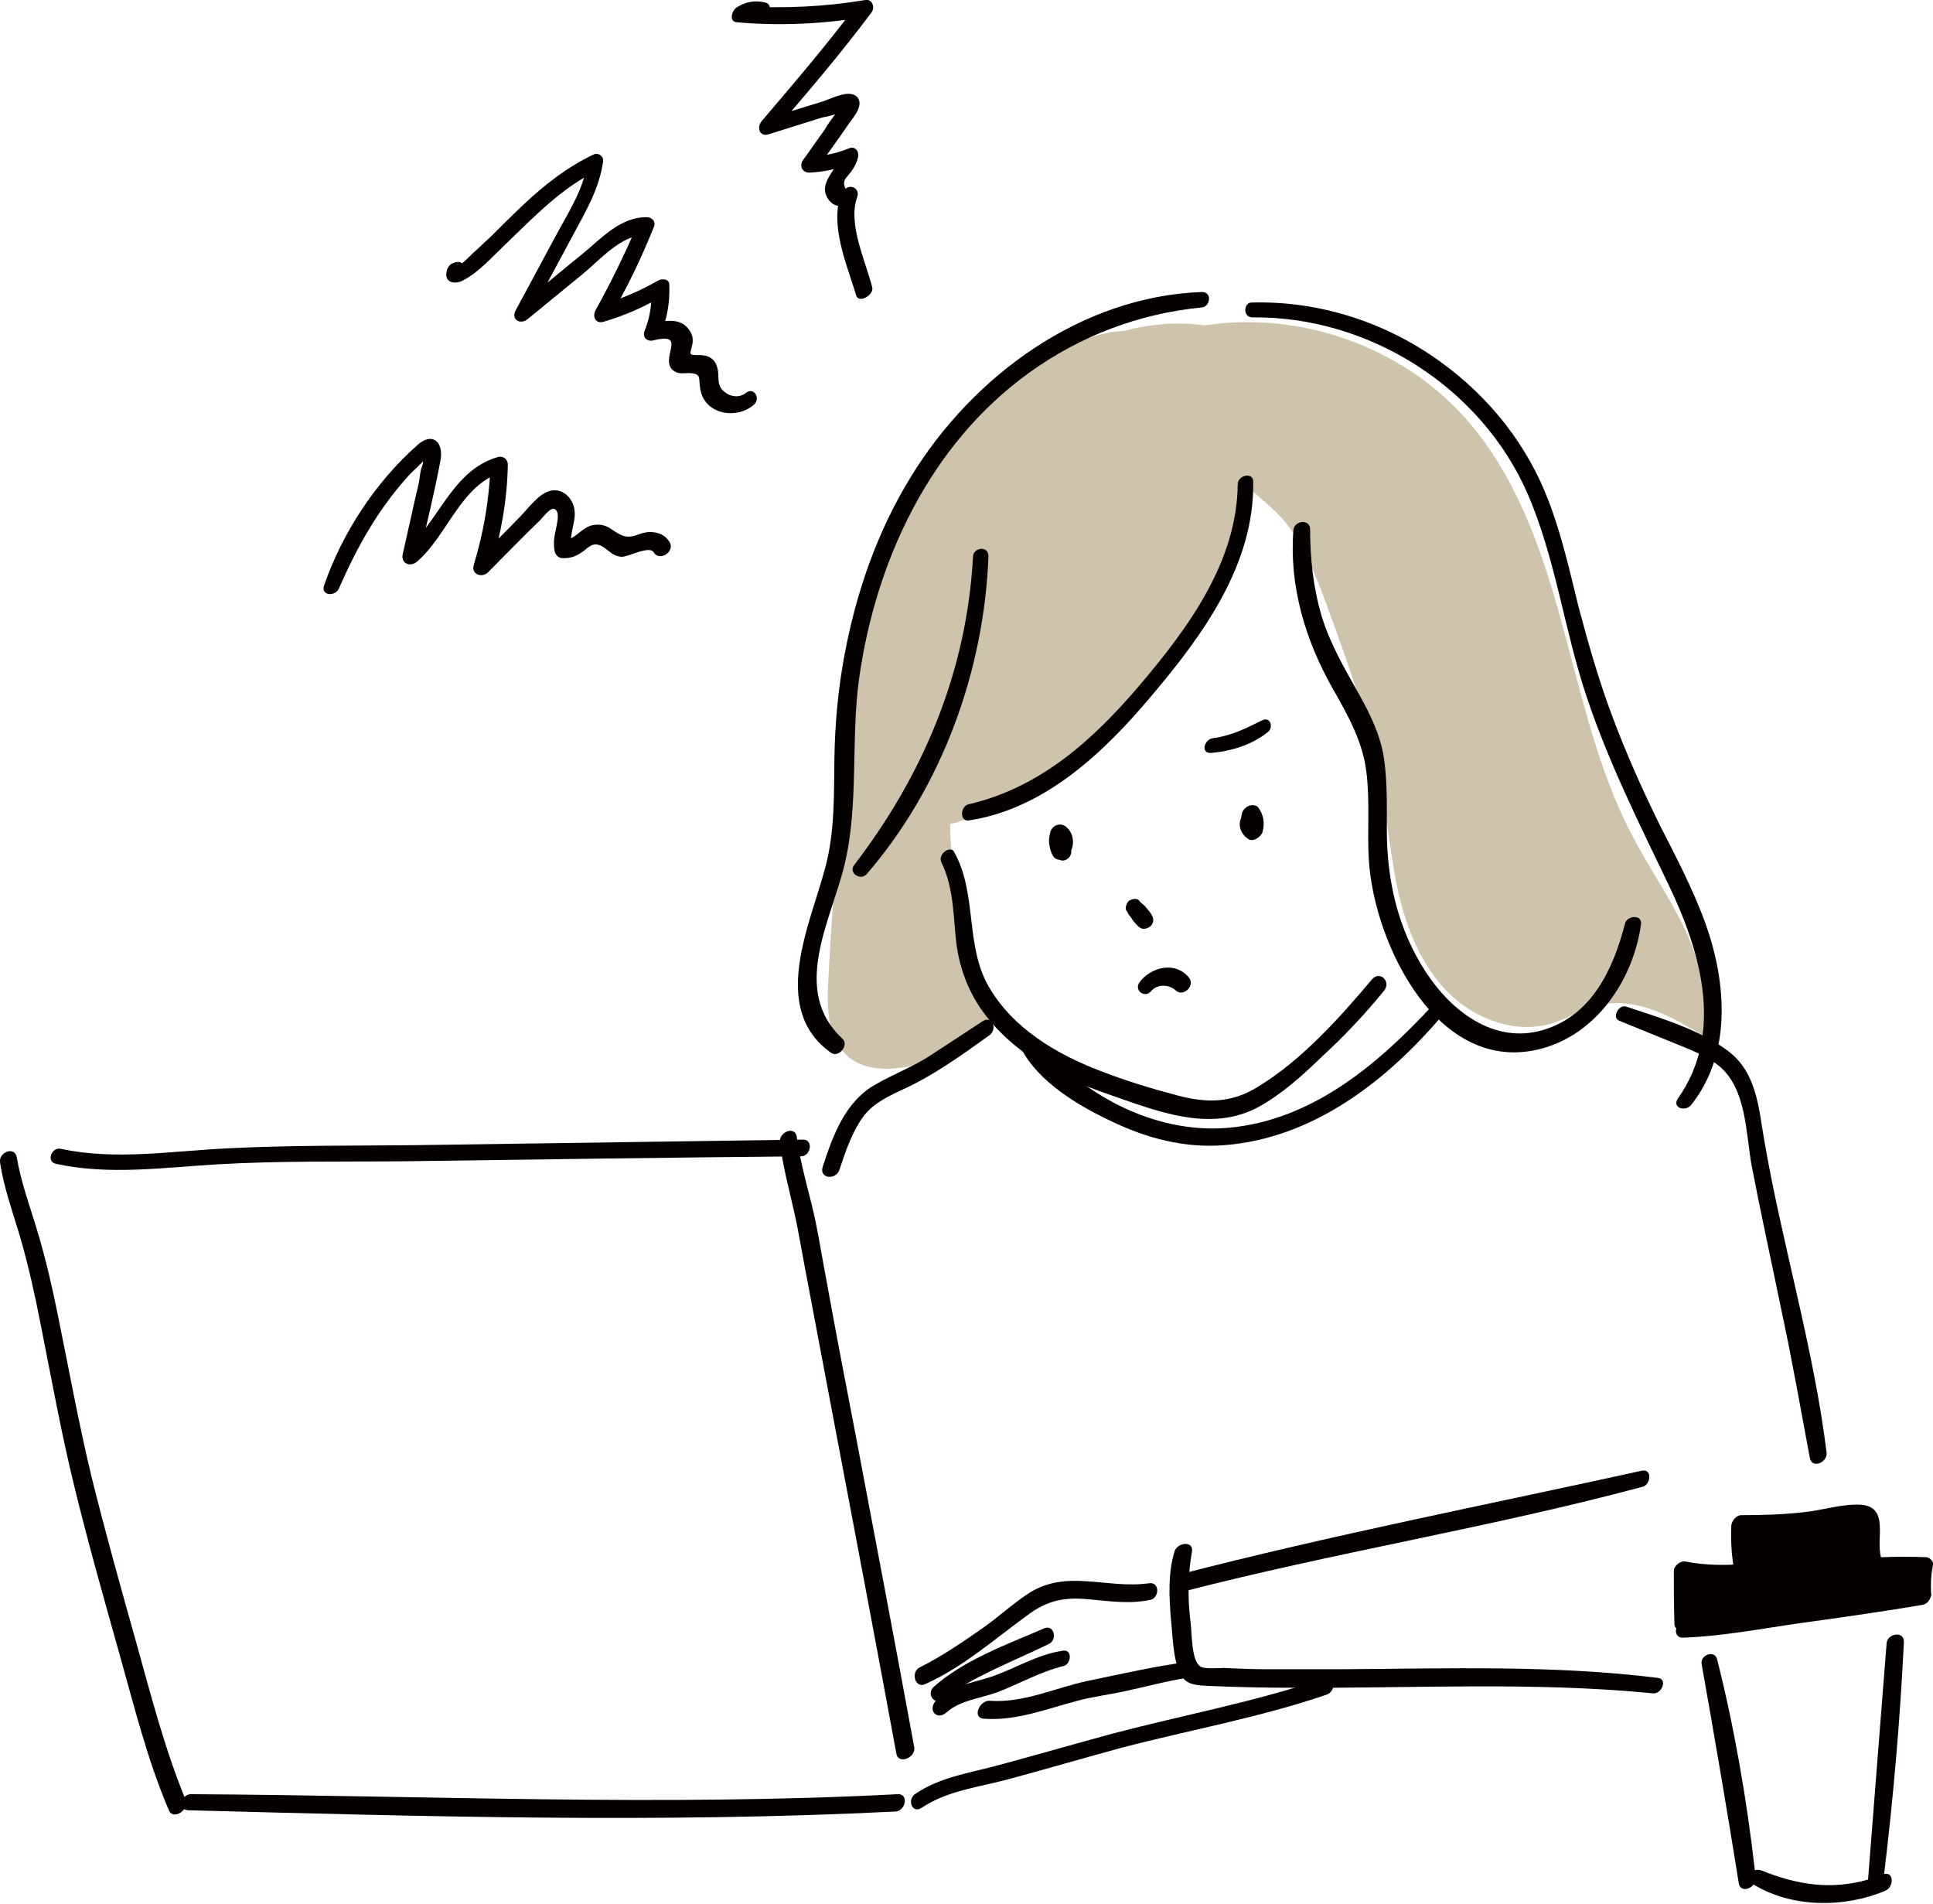 <?xml version="1.0" encoding="utf-8"?>
<!-- Generator: Adobe Illustrator 27.9.5, SVG Export Plug-In . SVG Version: 9.03 Build 54986)  -->
<svg version="1.1" id="レイヤー_1" xmlns="http://www.w3.org/2000/svg" xmlns:xlink="http://www.w3.org/1999/xlink" x="0px"
	 y="0px" viewBox="0 0 312.5 307.7" style="enable-background:new 0 0 312.5 307.7;" xml:space="preserve">
<style type="text/css">
	.st0{fill:#CFC3AC;}
	.st1{fill:#040000;}
</style>
<path class="st0" d="M272.5,150.4c-2.5-5.3-5.9-10.1-8.6-15.3c-5.7-10.8-8.2-22.9-11.5-34.7c-3.2-11.8-7.4-23.7-15.5-32.8
	c-10.3-11.6-26.8-17.4-42.1-15c0,0,0,0,0,0c0,0,0,0,0,0c0,0,0,0,0,0c0,0,0.1-0.1,0.1-0.1l-0.3,0.1c-1.6-0.3-3.3-0.3-4.9-0.3
	c-2.7,0.1-5.4,0.5-8.1,1.2c-4.2,0.1-9.6,2.6-12.9,4.2c-11.2,5.6-19.2,16.3-24,27.9c-4.8,11.6-6.5,24.2-7.9,36.7
	c-1.3,12.1-2.3,24.2-2.9,36.4c-0.2,4.2-0.2,8.9,2.9,11.8c3.7,3.5,9.7,2.2,14.6,0.8c3.2-1,6.7-2.2,8.1-5.2c1.6-3.4-0.2-7.3-1.7-10.8
	c-2-4.8-3.1-9.9-3.7-15c-0.3-2.3-0.5-4.7-0.5-7.1c1.7-0.4,3.3-1,4.8-1.7c21.5-9.5,38-29.5,43.8-52.3c1.7,1.4,3.4,2.8,4.9,4.4
	c3.7,4.1,5.6,9.4,7.5,14.5c3.4,9.3,6.8,18.7,8.6,28.5c1.1,5.9,1.6,12,2.9,17.8c1.4,5.9,3.7,11.7,8,16c4.3,4.3,10.7,6.7,16.5,5.1
	c2.8-0.8,5.4-2.5,8.3-3.1c5.7-1.2,11.4,1.9,16.4,5C276.5,161.7,274.9,155.7,272.5,150.4z"/>
<path class="st1" d="M261.8,165c3.2,1.3,6.4,2.6,9.6,3.9c2.2,0.9,4.5,1.8,6.4,3.3c4.6,3.7,4.4,10.9,5.4,16.3
	c1.5,7.8,3.2,15.5,4.8,23.3c1.7,7.9,3.1,15.9,4.6,23.9c0.4,1.8,2.9,0.6,2.7-0.9c-2.1-17-7.2-33.7-10.1-50.6
	c-0.9-5.2-1.2-10.8-5.8-14.3c-4.6-3.5-11.1-5.4-16.5-7.2C261.7,162.3,260.5,164.5,261.8,165L261.8,165z"/>
<path class="st1" d="M265.5,237.7c-25,5.5-50.2,10.4-74.9,16.8c-1.8,0.5-1.6,3.3,0.5,2.8c24.7-6.4,49.9-10.4,74.5-17
	C266.9,239.9,267.1,237.4,265.5,237.7L265.5,237.7z"/>
<path class="st1" d="M268,271.2c-16.9-2.1-33.9-1.5-50.9-1.4c-4.2,0-8.4,0-12.6,0c-2.2,0-4.4-0.1-6.6-0.2c-0.9,0-3,0.2-3.8-0.2
	c-1.5-0.9-1.4-5.3-1.6-6.9c-0.5-4-0.5-7.8,0.2-11.7c0.3-1.8-2.3-1.5-2.8-0.1c-1.1,3.6-0.9,7.4-0.6,11c0.3,2.7,0.3,6.6,1.6,9
	c0.9,1.7,2.7,1.7,4.4,1.8c4.7,0.2,9.3,0.3,14,0.3c19.3,0.1,38.7-1,57.9,0.9C268.6,273.9,269.7,271.4,268,271.2L268,271.2z"/>
<path class="st1" d="M185.8,255.9c-6.8,1-13.4-2.4-19.6,1.7c-2.6,1.7-4.8,3.8-7.4,5.6c-3.3,2.3-6.5,4.5-10.1,6.3
	c-1.5,0.7-0.8,3.5,0.9,2.7c6.2-2.8,11.2-7.3,16.6-11.2c3.1-2.3,5.9-2.9,9.8-2.5c3.4,0.3,6.6,0.8,9.9,0.1
	C187.4,258.4,187.6,255.7,185.8,255.9L185.8,255.9z"/>
<path class="st1" d="M152.3,274.7c5.3-3.9,11.4-6.1,17.3-9c1.4-0.7,0.8-3.2-0.8-2.5c-6,2.6-13,5.1-17.9,9.5
	C149.8,273.8,151,275.6,152.3,274.7L152.3,274.7z"/>
<path class="st1" d="M192.2,268.6c-5.5,0.7-11,2-16.4,3.1c-5.2,1.1-10.3,3.6-15.8,3.2c-1.6-0.1-2.9,2.7-1,2.9
	c5.3,0.4,10.2-1.6,15.2-2.9c2.6-0.7,5.3-1,7.9-1.6c3.3-0.7,6.5-1.6,9.8-2.1C193.4,270.9,194,268.4,192.2,268.6L192.2,268.6z"/>
<path class="st1" d="M171.9,266.8c-4.3,0.6-7.9,3-11.9,4.3c-2.8,0.9-6.7,1.5-8.8,3.9c-1.2,1.5,0.3,3.1,1.8,1.8
	c2.2-2,5.6-2.3,8.3-3.3c3.6-1.4,6.9-3.3,10.6-4.2C173.2,269,173.4,266.6,171.9,266.8L171.9,266.8z"/>
<path class="st1" d="M158.8,165.1c-2.9,1.9-5.8,3.8-8.7,5.7c-2.7,1.7-5.6,2.8-8.4,4.4c-5,2.7-7,8.2-8.7,13.4
	c-0.6,1.9,2.1,2.2,2.7,0.5c0.9-2.7,1.8-5.4,3.3-7.8c1.6-2.6,3.8-3.7,6.5-5c5.2-2.3,9.9-5.7,14.5-9
	C161.3,166.3,160.4,164,158.8,165.1L158.8,165.1z"/>
<path class="st1" d="M0,187.8c0.6,4.2,2.1,8.2,3.3,12.3c1.3,4.5,2.3,9,3.2,13.6c1.8,9,3.4,18,5.6,26.9c2.2,9,4.7,17.8,7.2,26.7
	c2.4,8.5,4.5,17.1,8,25.3c0.7,1.7,3.4-0.1,2.7-1.7c-3.4-8.3-5.6-16.9-8-25.5c-2.5-8.9-5-17.8-7.2-26.7c-2.1-8.7-3.7-17.6-5.5-26.4
	c-0.9-4.4-1.9-8.8-3.2-13.1c-1.2-4.1-2.7-8-3.4-12.2C2.3,185.2-0.2,186.3,0,187.8L0,187.8z"/>
<g>
	<path class="st1" d="M126.1,184.6c0.4,3.7,1.4,7.3,2.2,10.9c0.9,3.9,1.5,7.9,2.3,11.9c1.6,8.5,3.2,16.9,4.8,25.4
		c3.2,16.9,6.4,33.7,9.5,50.6c0.3,1.9,3.2,0.7,2.9-1c-3.1-16.9-6.3-33.7-9.5-50.6c-1.6-8.3-3.2-16.6-4.7-24.9
		c-0.8-4.1-1.4-8.3-2.4-12.3c-0.9-3.6-1.9-7.2-2.4-10.9C128.5,181.9,125.9,183,126.1,184.6L126.1,184.6z"/>
	<path class="st1" d="M9,188.1c8.6,1.9,17.4,0.6,26.1,0.1c10.1-0.6,20.3-0.4,30.4-0.5c21.3-0.3,42.7-0.6,64-0.8
		c1.6,0,2.1-2.8,0.2-2.7c-21,0.3-42,0.6-63,0.9c-9.9,0.1-19.8,0-29.7,0.5c-9,0.4-18.2,2-27.1,0.1C8.4,185.3,7.4,187.7,9,188.1
		L9,188.1z"/>
	<path class="st1" d="M30.5,292.6c38.1,1,76.3,2.1,114.3,0.2c1.6-0.1,2.2-2.9,0.3-2.8c-38.1,2-76.2,0.2-114.3,0
		C29.2,290.1,28.7,292.6,30.5,292.6L30.5,292.6z"/>
	<path class="st1" d="M149,292.2c4.3-2.9,9.8-3.4,14.7-4.8c5.9-1.6,11.7-3.3,17.6-4.9c11.1-2.9,22.4-4.9,33.2-8.6
		c1.6-0.6,1.4-3.3-0.5-2.6c-11.2,3.8-22.7,5.9-34.1,8.9c-5.9,1.6-11.8,3.3-17.7,4.9c-4.9,1.4-10.1,2-14.3,4.9
		C146.6,291,147.5,293.2,149,292.2L149,292.2z"/>
</g>
<path class="st1" d="M157.3,90c-1,18.5-8,35.2-19.2,49.8c-1,1.3,1,2.6,2,1.5c12.2-14.1,19-32.9,19.7-51.4
	C159.8,88.1,157.3,88.5,157.3,90L157.3,90z"/>
<path class="st1" d="M200.1,78.2c-0.1,12.6-8,23.3-15.9,32.6c-7.5,8.8-16,16.5-27.6,19.2c-1.4,0.3-1.5,2.9,0.1,2.6
	c12.3-1.9,21.9-11.1,29.6-20.3c8.2-9.7,16.5-21.1,16.3-34.4C202.7,76.3,200.2,76.7,200.1,78.2L200.1,78.2z"/>
<path class="st1" d="M202.5,51.3c18.8-0.2,37,11.3,44.5,28.6c4.5,10.4,5.9,22,9.5,32.7c3.5,10.5,8.4,20.3,13.2,30.3
	c5.2,10.8,9.1,23.9,1.6,34.6c-1.1,1.5,1.1,2.3,2.1,1.1c6.6-8.3,5.7-19.7,2.4-29.1c-2-5.6-4.8-10.9-7.5-16.2
	c-2.8-5.7-5.4-11.5-7.6-17.4c-2.2-5.8-3.9-11.8-5.5-17.8c-1.4-5.7-2.7-11.5-4.8-17c-3.4-9.1-9.6-16.9-17.5-22.6
	c-8.8-6.4-19.6-9.9-30.5-9.6C201.1,48.8,200.8,51.3,202.5,51.3L202.5,51.3z"/>
<path class="st1" d="M209.1,85.7c-0.7,9,1.9,17.7,6.3,25.5c2.5,4.4,4.9,8.6,5.5,13.6c0.6,4.7,0.1,9.6,0.4,14.3
	c0.9,13.8,11.6,35.7,28.9,30.1c8.5-2.8,13.9-11.3,15.1-19.8c0.2-1.7-2.3-1.4-2.6-0.1c-1.9,7.4-5.4,14.9-13.3,17.2
	c-7.9,2.3-14.8-3.1-18.9-9.4c-4.5-6.9-6.3-14.8-6.3-23c0-3.9,0.1-7.9-0.5-11.8c-0.6-3.6-2.2-6.9-4-10.1c-2.3-4.1-4.6-8-6-12.5
	c-1.4-4.7-1.9-9.4-1.9-14.3C211.6,83.8,209.2,84.2,209.1,85.7L209.1,85.7z"/>
<path class="st1" d="M194.3,47.2c-19.5,0.7-37,13.5-47,29.8c-5.5,8.9-8.9,18.8-10.8,29c-1,5.4-1.5,10.8-1.6,16.3
	c-0.1,6,0.1,12.1-1.5,18c-2.4,9.1-9.1,22.8,1,29.9c1.2,0.8,2.9-1.3,1.8-2.3c-8.4-7.8-1.9-19,0.3-28c2.4-9.8,1-20.3,2.4-30.3
	c2.7-19.1,11.5-37.8,27.4-49.3c8.3-6,17.8-9.6,27.9-10.6C195.6,49.7,196.1,47.2,194.3,47.2L194.3,47.2z"/>
<path class="st1" d="M152.2,139.4c2,4.1,1.9,8.6,2.4,13c0.5,3.9,1.8,7.5,4,10.7c4.9,7,12.5,11,20.4,13.7c7.8,2.7,16.6,6.4,24.5,2.1
	c3.8-2.1,7.1-5.1,10.2-8.1c3.6-3.3,6.9-6.8,10-10.6c1.3-1.5-0.6-3.4-1.9-1.9c-5.3,6.3-11.4,13.1-18.5,17.4
	c-4.2,2.6-8.2,2.6-12.8,1.4c-4.2-1.1-8.5-2.4-12.6-4c-7.1-2.7-14.2-6.9-18.1-13.7c-3.8-6.7-1.8-14.9-5.5-21.6
	C153.8,136.5,151.5,138,152.2,139.4L152.2,139.4z"/>
<path class="st1" d="M182.1,147.2c0.2,0.2,0.3,0.6,0.5,0.8c0.2,0.2,0.4,0.5,0.5,0.7c0.4,0.5,0.8,1,1.3,1.3c0.5,0.3,1.3,0,1.6-0.3
	c0.4-0.4,0.6-1,0.3-1.6c-0.2-0.5-0.7-1-1-1.4c-0.2-0.2-0.3-0.4-0.5-0.5c-0.2-0.2-0.5-0.4-0.6-0.6c-0.4-0.5-1.2-0.3-1.7,0
	C182.2,145.9,181.8,146.7,182.1,147.2L182.1,147.2z"/>
<path class="st1" d="M186.1,160.2c1-1.2,2.9-1.1,4-0.1c1.2,1.1,3.2-0.8,2.1-2.1c-2.2-2.7-6.2-1.7-8,0.8
	C183.3,160.1,185.1,161.4,186.1,160.2L186.1,160.2z"/>
<path class="st1" d="M204,133.4c0,0-0.1-0.1-0.1-0.1c0,0.3,0,0.7,0,1c0.1-0.4,0.2-0.8,0-1.2c0-0.1-0.1-0.2-0.1-0.3
	c-0.1-0.1,0-0.1-0.1-0.2c0-0.2-0.1-0.5-0.1-0.5c0-0.1,0-0.3,0.1-0.4c-0.9,0.2-1.9,0.4-2.8,0.6c0.2,0.3,0.3,0.5,0.4,0.8
	c0.1,0.3,0,0.4,0,0.7c0.8-0.4,1.5-0.8,2.3-1.1c0.2,0.1-0.2-0.2,0,0c0,0,0-0.1-0.1-0.1c0,0.1,0,0.1,0,0c-0.1-0.2,0,0.2,0-0.1
	c0-0.2,0-0.4,0-0.6c-0.2-1.1-1.7-1.2-2.4-0.4c-1.2,1.4-0.7,3.2,0.7,4.1c0.8,0.6,2.1-0.4,2.3-1.1c0.4-1.4,0.2-2.8-0.7-4
	c-0.3-0.4-1-0.4-1.4-0.3c-0.5,0.2-1,0.6-1.2,1.2c-0.3,1.2-0.3,2.5,0.4,3.5c0.3,0.4,0.7,0.7,1.2,0.6c0,0,0.1,0,0.1,0
	c-0.3-0.1-0.6-0.2-0.9-0.3c0,0,0.1,0.1,0.1,0.1C202.8,136.2,204.7,134.6,204,133.4L204,133.4z"/>
<path class="st1" d="M172.9,136.9c0.1,0.2,0,0.1-0.1-0.2c-0.1-0.1-0.1-0.2-0.1-0.3c0-0.1-0.1-0.3-0.1-0.4c0-0.3,0-0.6,0.1-0.9
	c-0.8,0.3-1.7,0.6-2.5,0.9c0.2,0.2,0.3,0.3,0.3,0.6c0,0,0.1,0.2,0,0.1c-0.1,0.2-0.1,0.2,0,0c-0.1,0.1-0.1,0.2-0.2,0.2
	c0.9-0.1,1.7-0.1,2.6-0.2c-0.3-0.4-0.4-0.8-0.3-1.3c0.2-0.8-0.1-1.6-0.9-1.8c-0.8-0.2-1.7,0.4-1.9,1.2c-0.3,1.2-0.2,2.4,0.4,3.5
	c0.7,1.1,2,0.7,2.6-0.2c1-1.3,0.9-3.4-0.5-4.5c-0.9-0.7-2.2-0.2-2.5,0.9c-0.2,0.8-0.3,1.6-0.1,2.3c0.2,0.8,0.6,1.4,1.2,1.9
	C172.1,139.9,173.9,138.1,172.9,136.9L172.9,136.9z"/>
<path class="st1" d="M231.6,162.5c-8.9,9.6-19.5,18.6-33.1,19.8c-12,1-23.9-5.5-31.2-14.6c-0.9-1.1-2.9,0.6-2.2,1.8
	c2.8,5.4,9.2,9.2,14.5,11.7c5.8,2.8,11.9,4.4,18.3,3.9c14.4-1.1,26.3-10.4,35.3-21C234.2,162.8,232.7,161.2,231.6,162.5L231.6,162.5
	z"/>
<g>
	<path class="st1" d="M305,265.6c-1,12.7-2,25.5-3,38.2c-5.9,1.7-11.4,0.9-17.3-1.5c-0.4-0.1-0.7-0.1-1,0c-1.3-11.4-3.3-23-6.1-34.1
		c-0.4-1.6-2.8-0.7-2.5,0.8c2.1,11.8,4.1,23.5,6,35.4c0.2,1.3,1.7,1.1,2.4,0.2c6.2,3.8,14.7,3.8,21.3,1c1.4-0.6,1.4-3.1-0.2-2.7
		c1.5-12.5,2.6-25.1,3.2-37.6C307.7,263.5,305.1,264.1,305,265.6z"/>
	<path class="st1" d="M311.5,251.7c-2.5-0.1-5-0.1-7.4,0c-0.9-3,1.5-8.3-3.5-8.5c-2.9-0.1-6,0.9-8.8,1.2c-3.4,0.4-6.9,0.5-10.3,0.5
		c-0.8,0-1.5,0.9-1.6,1.6c-0.1,2.2,0,4.3,0.3,6.4c-2.6,0.1-5.1,0-7.7-0.5c-0.8-0.2-1.9,0.7-1.9,1.5c0,2.8,0,5.7,0.1,8.5
		c0,0.4,0.1,0.6,0.3,0.8c-0.2,0.7,0.1,1.5,1,1.5c6.4-0.2,13-1.5,19.4-2.4c6.5-0.9,12.9-1.8,19.4-2.9c0.6-0.1,1.1-0.6,1.3-1.2
		c0.1-0.2,0.2-0.5,0.1-0.7c-0.1-1.6,0-3.1,0.3-4.6C312.6,252.5,312.1,251.8,311.5,251.7z"/>
</g>
<path class="st1" d="M54.8,95.1c2.8-6.4,6.1-12.4,10.8-17.7c1-1.2,2.3-2.2,3.3-3.4c0.5-0.5,0.4-0.4-0.4,0.2c-0.1,0.3-0.1,0.6-0.2,1
	c-0.4,0.9-0.4,1.9-0.6,2.9c-0.9,3.8-1.7,7.6-2.6,11.5c-0.3,1.5,1.2,2.1,2.3,1.2c4.9-4.2,7.1-12.4,13.6-14.4
	c-0.6-0.4-1.1-0.8-1.7-1.2c-0.2,5.5-1.1,10.8-2.7,16.1c-0.5,1.5,1.3,2.2,2.3,1.2c2.8-2.8,5.6-5.7,8.5-8.5c0.4-0.4,1.6-2.1,2.3-1.7
	c0.9,0.5,0.3,2.4,0.2,3.1c-0.3,1.3-0.5,2.5-0.2,3.8c0.1,0.4,0.5,0.9,1,1c1.1,0.1,2-0.1,3-0.7c1.4-0.8,2-2.2,3.8-1.1
	c1.1,0.7,1.6,1.5,3,1.6c1.2,0,4.5-1.9,5.2-0.7c0.9,1.5,3.4-0.1,2.6-1.6c-0.7-1.2-1.8-1.7-3.2-1.7c-0.8,0-1.4,0.2-2.2,0.5
	c-1.8,0.6-2.6,0-4.1-1c-1-0.7-2.2-0.9-3.4-0.5c-1.5,0.5-2.7,2.4-4.3,2.3c0.4,0.3,0.9,0.6,1.3,1c-0.5-2.4,1.2-4.5,0.2-6.9
	c-0.6-1.4-1.9-2.4-3.5-2.1c-2,0.4-3.7,2.9-5.1,4.3c-2.3,2.4-4.7,4.7-7,7.1c0.8,0.4,1.5,0.8,2.3,1.2c1.7-5.5,2.7-11.1,2.8-16.8
	c0-0.9-0.8-1.5-1.7-1.2c-7.4,2.2-9.5,10.6-15,15.2c0.8,0.4,1.5,0.8,2.3,1.2c1.2-5.3,2.5-10.5,3.5-15.8c0.6-3.2-1.4-4.8-3.9-2.4
	C60.7,78,55.4,86,52.4,94.6C51.8,96.3,54.2,96.5,54.8,95.1L54.8,95.1z"/>
<path class="st1" d="M73.6,42.4c-0.1,0-0.2,0.1-0.3,0.1c-0.6,0.2-1,0.8-1.1,1.4c-0.4,1.9,1.5,2.1,2.7,1.4c2.5-1.3,4.7-3.8,6.7-5.7
	c4.6-4.4,9.1-9.2,14.9-12c-0.5-0.4-1-0.8-1.6-1.1c-0.6,4.3-3.2,8.1-5.2,11.9c-2.1,3.9-4.2,7.8-6.3,11.7c-0.9,1.6,0.8,2.5,2,1.4
	c2.9-2.4,5.9-4.8,8.8-7.2c2.8-2.3,6.2-6.3,10-6.3c-0.4-0.5-0.8-1.1-1.2-1.6c-2,4.7-4.2,9.2-6.7,13.7c-0.6,1.1,0,2.3,1.3,1.9
	c3.4-1,6.6-2.4,9.6-4.2c-0.6-0.2-1.3-0.4-1.9-0.6c0.1,2.2-0.3,4.3-1.1,6.3c-0.4,1.1,0.5,1.8,1.5,1.5c5.7-1.4,0.6,3.2,3.3,5
	c0.8,0.5,1.5,0.3,2.4,0.3c2.1,0.1,1.5,0.8,1.8,2.5c0.6,4.2,5.9,5.1,8.7,2.6c1.1-1,0-2.9-1.3-1.9c-1,0.8-2.4,0.7-3.4-0.1
	c-1.2-0.9-1-1.9-1.1-3.2c-0.2-2-1.3-2.9-3.3-2.8c-1.6,0-1.2-0.2-0.9-1.6c0.2-0.9,0.1-1.7-0.5-2.5c-1.4-2-3.9-1.5-6-1
	c0.5,0.5,1,1,1.5,1.5c1-2.5,1.4-5,1.3-7.8c0-1-1.3-1-1.9-0.6c-2.8,1.6-5.8,2.9-8.9,3.8c0.4,0.6,0.9,1.3,1.3,1.9
	c2.7-4.6,5-9.4,7-14.4c0.4-0.9-0.3-1.6-1.2-1.6c-4,0-7,3.1-9.8,5.5c-3.7,3-7.4,6.1-11.1,9.1c0.7,0.5,1.3,1,2,1.4
	c2.4-4.5,4.8-8.9,7.2-13.4c2-3.7,4.1-7.3,4.7-11.6c0.1-0.9-0.8-1.5-1.6-1.1c-4.2,2-7.9,4.9-11.3,8.1c-1.8,1.7-3.5,3.4-5.2,5.1
	c-0.9,0.8-1.8,1.7-2.7,2.5c-0.8,0.7-2.2,2.4-3.2,2.4c0.4,0.2,0.7,0.4,1.1,0.5c0,0,0,0,0,0c-0.4,0.5-0.7,0.9-1.1,1.4
	c0.1,0,0.2-0.1,0.3-0.1C75.5,44.4,75.4,41.9,73.6,42.4L73.6,42.4z"/>
<path class="st1" d="M123.7,0.4c-1.7-0.4-3.2-0.1-4.6,0.8c-0.8,0.5-1.3,2.3,0,2.4c6.8,0.6,13.7,0.3,20.4-0.8c-0.3-0.7-0.7-1.3-1-2
	c-4.8,6.4-10.1,12.6-15.3,18.7c-0.9,1-0.5,2.7,1.1,2.2c1.9-0.6,3.8-1.2,5.7-1.8c1-0.3,1.9-0.6,2.9-0.9c0.5-0.1,2.5-0.5,2.9-0.9
	c0.1-0.4,0.2-0.8,0.4-1.2c-0.4,0.5-0.8,1.1-1.2,1.6c-0.6,0.8-1.2,1.6-1.7,2.5c-1.2,1.6-2.3,3.3-3.5,4.9c-0.6,0.9-0.1,2,1,2
	c2.4-0.1,4.6-0.6,6.8-1.4c-0.5-0.5-1-1-1.5-1.5c-0.7,2.3-4,4.6-2.2,7.2c1.1,1.6,3,1.3,4.3,0.2c-0.7-0.4-1.5-0.7-2.2-1.1
	c-1.9,5.1,0.9,11.4,2.4,16.4c0.4,1.5,3-0.1,2.6-1.3c-1.1-4.3-4-10.3-2.4-14.6c0.4-1.2-0.9-2.1-1.9-1.3c-0.4-0.8-0.3-1.4,0.3-2
	c0.2-0.3,0.5-0.6,0.7-0.9c0.5-0.7,0.8-1.3,1-2.1c0.3-1-0.5-2-1.5-1.5c-2,0.8-3.9,1.2-6.1,1.3c0.3,0.7,0.7,1.3,1,2
	c1.7-2.5,3.5-4.9,5.2-7.4c0.7-1,2.5-3,1.2-4.3c-1.3-1.2-4.2,0.4-5.5,0.8c-3,0.9-6.1,1.9-9.1,2.8c0.4,0.7,0.7,1.5,1.1,2.2
	C130.5,15,135.9,8.7,140.9,2c0.6-0.8,0.1-2.2-1-2c-6.6,1.1-13.1,1.4-19.8,1c0,0.8,0,1.6,0,2.4c0.8-0.7,1.7-0.8,2.6-0.5
	C124.1,3.2,125.3,0.8,123.7,0.4L123.7,0.4z"/>
<path class="st1" d="M195.8,121.7c3.3-0.3,6.6-1.3,9.2-3.4c0.9-0.7,0.4-2.5-0.9-1.9c-2.6,1.3-5,2.5-7.9,2.9
	C194.7,119.4,194,121.8,195.8,121.7L195.8,121.7z"/>
</svg>
